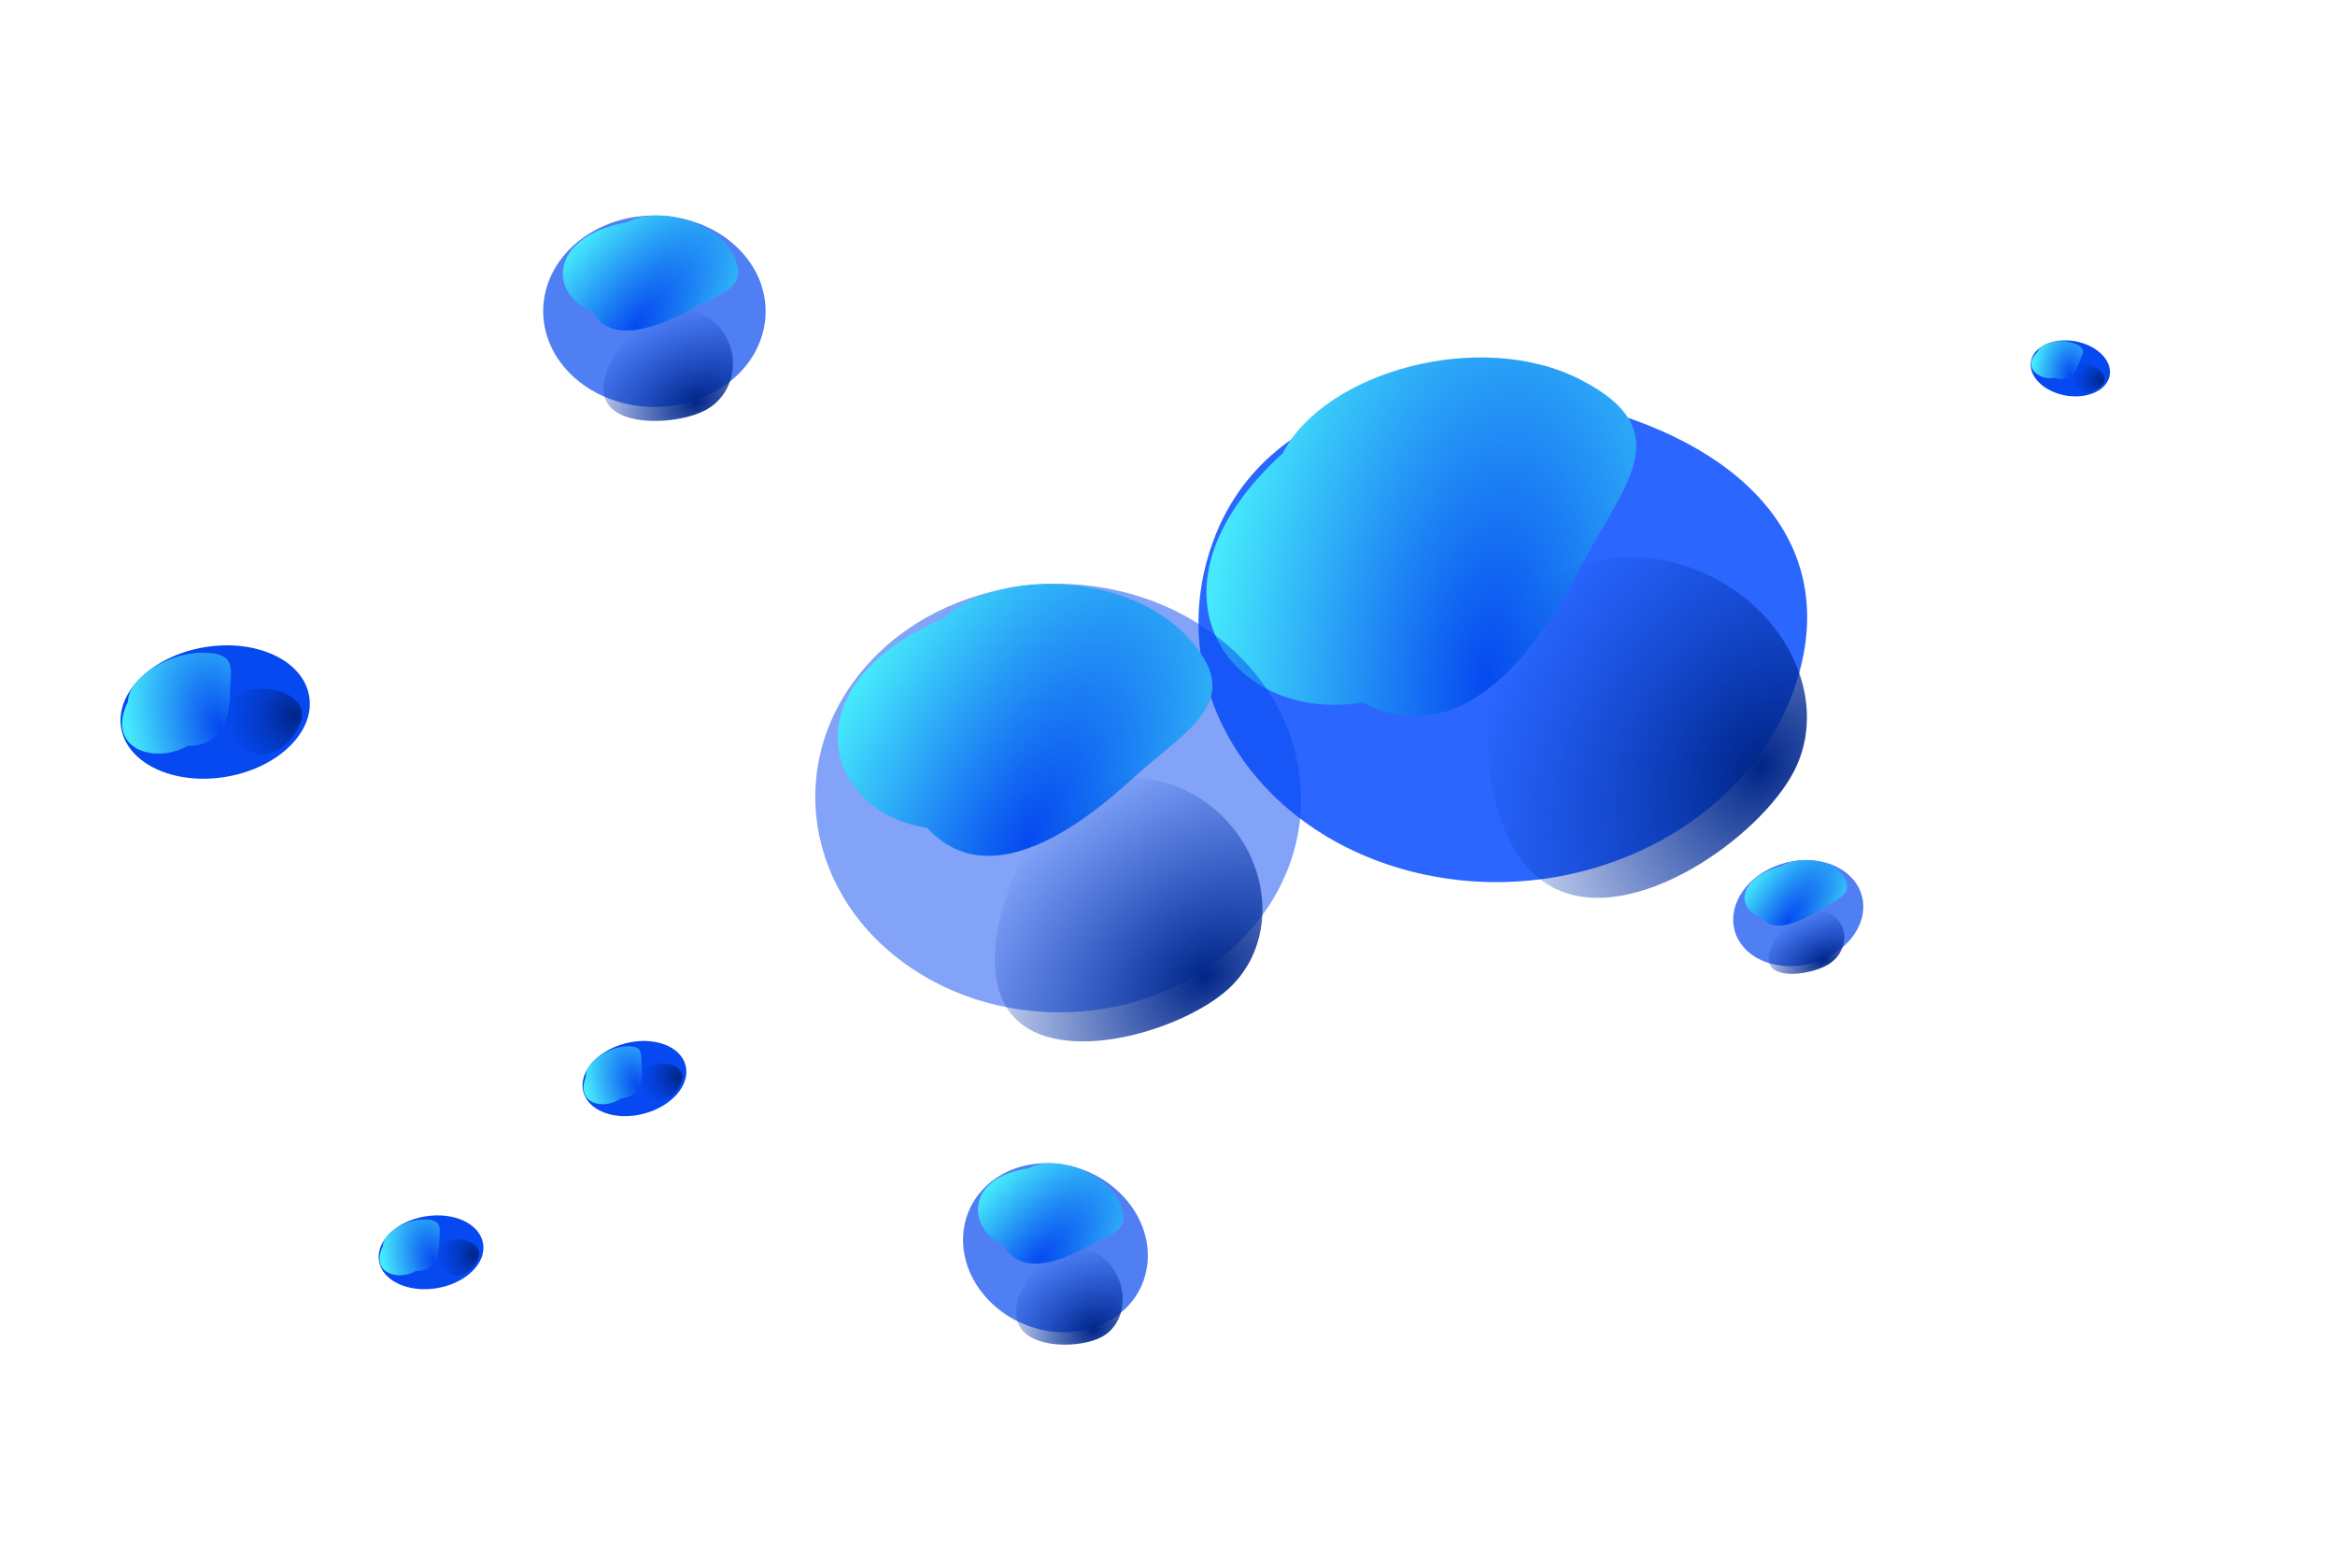<svg width="551" height="370" viewBox="0 0 551 370" fill="none" xmlns="http://www.w3.org/2000/svg"><ellipse cx="50.774" cy="168.042" rx="22.5" ry="15.5" transform="rotate(-9.62 50.774 168.042)" fill="#0649F0"/><g filter="url(#filter0_f)"><path d="M54.274 163.542C54.274 168.789 52.834 176.042 44.274 176.042C36.274 180.542 24.774 176.542 30.21 165.542C30.21 160.295 39.213 154.042 47.774 154.042C56.334 154.042 54.274 158.295 54.274 163.542Z" fill="url(#paint0_radial)"/></g><g filter="url(#filter1_f)"><path d="M71.274 168.542C71.274 171.856 67.02 178.042 61.774 178.042C56.527 178.042 52.274 171.856 52.274 168.542C52.274 165.228 56.527 162.542 61.774 162.542C67.02 162.542 71.274 165.228 71.274 168.542Z" fill="url(#paint1_radial)"/></g><ellipse cx="101.715" cy="295.542" rx="12.456" ry="8.581" transform="rotate(-9.62 101.715 295.542)" fill="#0649F0"/><g filter="url(#filter2_f)"><path d="M103.653 293.051C103.653 295.955 102.856 299.971 98.117 299.971C93.688 302.462 87.321 300.248 90.331 294.158C90.331 291.253 95.315 287.791 100.054 287.791C104.794 287.791 103.653 290.146 103.653 293.051Z" fill="url(#paint2_radial)"/></g><g filter="url(#filter3_f)"><path d="M113.064 295.819C113.064 297.653 110.71 301.078 107.805 301.078C104.9 301.078 102.546 297.653 102.546 295.819C102.546 293.984 104.9 292.497 107.805 292.497C110.71 292.497 113.064 293.984 113.064 295.819Z" fill="url(#paint3_radial)"/></g><ellipse cx="149.715" cy="254.542" rx="12.456" ry="8.581" transform="rotate(-14.436 149.715 254.542)" fill="#0649F0"/><g filter="url(#filter4_f)"><path d="M151.437 251.897C151.681 254.791 151.224 258.86 146.501 259.257C142.297 262.112 135.767 260.44 138.255 254.119C138.011 251.224 142.687 247.356 147.41 246.958C152.132 246.56 151.193 249.002 151.437 251.897Z" fill="url(#paint4_radial)"/></g><g filter="url(#filter5_f)"><path d="M161.048 253.865C161.202 255.693 159.143 259.303 156.248 259.547C153.354 259.791 150.72 256.576 150.566 254.748C150.412 252.92 152.633 251.24 155.528 250.997C158.422 250.753 160.894 252.037 161.048 253.865Z" fill="url(#paint5_radial)"/></g><ellipse cx="488.551" cy="86.94" rx="9.431" ry="6.497" transform="rotate(10.142 488.551 86.94)" fill="#0649F0"/><g filter="url(#filter6_f)"><path d="M490.569 85.661C489.826 87.73 488.23 90.388 484.853 89.174C481.06 89.816 477.09 86.608 480.794 83.04C481.537 80.97 485.975 79.779 489.352 80.992C492.728 82.205 491.313 83.591 490.569 85.661Z" fill="url(#paint6_radial)"/></g><g filter="url(#filter7_f)"><path d="M496.567 90.042C496.097 91.349 493.543 93.187 491.473 92.443C489.403 91.7 488.602 88.657 489.072 87.35C489.541 86.043 491.6 85.586 493.67 86.329C495.739 87.073 497.036 88.735 496.567 90.042Z" fill="url(#paint7_radial)"/></g><path d="M423.1 163.338C410.973 196.496 370.509 215.412 332.723 205.588C294.936 195.764 274.136 160.92 286.264 127.762C298.391 94.604 337.714 86.176 375.5 96C413.286 105.824 435.228 130.18 423.1 163.338Z" fill="#2B67FF"/><g filter="url(#filter8_f)"><path d="M372.919 133.953C362.924 153.297 345.132 177.984 321.494 165.771C290.831 170.948 266.696 139.793 302.663 106.995C312.658 87.651 349.429 77.441 373.067 89.654C396.705 101.868 382.914 114.609 372.919 133.953Z" fill="url(#paint8_radial)"/></g><g filter="url(#filter9_f)"><path d="M423.338 182.026C415.256 197.667 385.133 219.098 366.584 209.514C348.036 199.931 348.087 162.962 356.169 147.321C364.25 131.68 385.838 126.769 404.386 136.353C422.934 145.936 431.419 166.385 423.338 182.026Z" fill="url(#paint9_radial)"/></g><ellipse rx="55.06" ry="52.981" transform="matrix(.83 .558 -.653 .758 249.71 188.351)" fill="#0649F0" fill-opacity=".5"/><g filter="url(#filter10_f)"><path d="M266.837 184.113C253.517 196.314 232.758 210.619 218.809 195.391C194.349 191.623 185.764 161.864 222.549 145.956C235.868 133.756 266.413 135.23 280.362 150.459C294.312 165.688 280.157 171.913 266.837 184.113Z" fill="url(#paint10_radial)"/></g><g filter="url(#filter11_f)"><path d="M289.921 233.344C279.151 243.209 250.172 251.939 239.226 239.99C228.28 228.04 239.514 199.936 250.284 190.071C261.054 180.206 278.657 181.896 289.603 193.845C300.549 205.795 300.691 223.479 289.921 233.344Z" fill="url(#paint11_radial)"/></g><ellipse rx="12.978" ry="14.959" transform="matrix(.739 .674 -.801 .599 424.341 215.505)" fill="#0649F0" fill-opacity=".7"/><g filter="url(#filter12_f)"><path d="M429.108 214.913C424.737 217.562 418.275 220.534 415.785 216.425C409.709 214.857 409.696 207.318 420.442 204.373C424.814 201.724 432.643 202.888 435.133 206.996C437.623 211.105 433.48 212.264 429.108 214.913Z" fill="url(#paint12_radial)"/></g><g filter="url(#filter13_f)"><path d="M431.437 227.618C427.902 229.76 419.72 231.146 417.766 227.922C415.812 224.698 420.827 218.085 424.362 215.943C427.896 213.801 432.346 214.678 434.299 217.902C436.253 221.126 434.972 225.476 431.437 227.618Z" fill="url(#paint13_radial)"/></g><ellipse rx="21.616" ry="20.153" transform="matrix(.659 .752 -.819 .574 249.053 294.463)" fill="#0649F0" fill-opacity=".7"/><g filter="url(#filter14_f)"><path d="M255.812 294.625C249.751 297.853 240.73 301.111 236.912 293.942C228.145 290.012 227.636 277.92 242.769 275.705C248.83 272.476 260.069 276.168 263.888 283.336C267.706 290.505 261.873 291.396 255.812 294.625Z" fill="url(#paint14_radial)"/></g><g filter="url(#filter15_f)"><path d="M259.961 315.54C255.06 318.15 243.482 318.464 240.486 312.839C237.49 307.214 244.21 297.78 249.111 295.17C254.012 292.559 260.414 295.003 263.41 300.628C266.406 306.253 264.862 312.929 259.961 315.54Z" fill="url(#paint15_radial)"/></g><ellipse rx="24.084" ry="24.875" transform="matrix(.678 .735 -.826 .564 154.426 73.452)" fill="#0649F0" fill-opacity=".7"/><g filter="url(#filter16_f)"><path d="M162.581 73.274C155.088 77.265 144.02 81.447 139.792 73.511C129.416 69.517 129.449 55.812 147.841 52.486C155.334 48.495 168.709 52.086 172.937 60.022C177.164 67.959 170.073 69.284 162.581 73.274Z" fill="url(#paint16_radial)"/></g><g filter="url(#filter17_f)"><path d="M166.471 96.804C160.413 100.031 146.414 101.007 143.097 94.779C139.78 88.551 148.401 77.479 154.459 74.252C160.517 71.025 168.117 73.457 171.434 79.685C174.751 85.913 172.529 93.577 166.471 96.804Z" fill="url(#paint17_radial)"/></g><defs><radialGradient id="paint8_radial" cx="0" cy="0" r="1" gradientUnits="userSpaceOnUse" gradientTransform="rotate(-172.384 180.709 68.267) scale(67.681 140.078)"><stop stop-color="#0649F0"/><stop offset="1" stop-color="#46EAFC"/></radialGradient><radialGradient id="paint0_radial" cx="0" cy="0" r="1" gradientUnits="userSpaceOnUse" gradientTransform="matrix(-20.5 5.5 -8.973 -33.447 51.774 171.542)"><stop stop-color="#0649F0"/><stop offset="1" stop-color="#46EAFC"/></radialGradient><radialGradient id="paint15_radial" cx="0" cy="0" r="1" gradientUnits="userSpaceOnUse" gradientTransform="matrix(-7.924 -18.442 25.078 -10.776 258.137 313.897)"><stop stop-color="#002587"/><stop offset="1" stop-color="#0034BB" stop-opacity="0"/></radialGradient><radialGradient id="paint14_radial" cx="0" cy="0" r="1" gradientUnits="userSpaceOnUse" gradientTransform="rotate(-138.352 179.295 102.048) scale(20.74 44.012)"><stop stop-color="#0649F0"/><stop offset="1" stop-color="#46EAFC"/></radialGradient><radialGradient id="paint13_radial" cx="0" cy="0" r="1" gradientUnits="userSpaceOnUse" gradientTransform="matrix(-5.065 -10.765 18.346 -8.633 430.196 226.774)"><stop stop-color="#002587"/><stop offset="1" stop-color="#0034BB" stop-opacity="0"/></radialGradient><radialGradient id="paint12_radial" cx="0" cy="0" r="1" gradientUnits="userSpaceOnUse" gradientTransform="matrix(-10.545 -7.062 17.62 -26.31 421.716 217.753)"><stop stop-color="#0649F0"/><stop offset="1" stop-color="#46EAFC"/></radialGradient><radialGradient id="paint11_radial" cx="0" cy="0" r="1" gradientUnits="userSpaceOnUse" gradientTransform="rotate(-127.536 198.957 45.2) scale(51.049 71.777)"><stop stop-color="#002587"/><stop offset="1" stop-color="#0034BB" stop-opacity="0"/></radialGradient><radialGradient id="paint10_radial" cx="0" cy="0" r="1" gradientUnits="userSpaceOnUse" gradientTransform="matrix(-47.367 -23.679 51.546 -103.111 242.454 198.269)"><stop stop-color="#0649F0"/><stop offset="1" stop-color="#46EAFC"/></radialGradient><radialGradient id="paint9_radial" cx="0" cy="0" r="1" gradientUnits="userSpaceOnUse" gradientTransform="matrix(-55.774 -34.798 45.82 -73.441 415.401 180.915)"><stop stop-color="#002587"/><stop offset="1" stop-color="#0034BB" stop-opacity="0"/></radialGradient><radialGradient id="paint16_radial" cx="0" cy="0" r="1" gradientUnits="userSpaceOnUse" gradientTransform="rotate(-140.494 88.794 11.603) scale(23.3 53.614)"><stop stop-color="#0649F0"/><stop offset="1" stop-color="#46EAFC"/></radialGradient><radialGradient id="paint7_radial" cx="0" cy="0" r="1" gradientUnits="userSpaceOnUse" gradientTransform="rotate(-156.763 257.122 -5.98) scale(6.915 6.839)"><stop stop-color="#002587"/><stop offset="1" stop-color="#0034BB" stop-opacity="0"/></radialGradient><radialGradient id="paint6_radial" cx="0" cy="0" r="1" gradientUnits="userSpaceOnUse" gradientTransform="matrix(-8.866 -.736 1.2 -14.465 488.449 88.462)"><stop stop-color="#0649F0"/><stop offset="1" stop-color="#46EAFC"/></radialGradient><radialGradient id="paint5_radial" cx="0" cy="0" r="1" gradientUnits="userSpaceOnUse" gradientTransform="matrix(-9.131 .214 -.211 -9.03 160.023 254.229)"><stop stop-color="#002587"/><stop offset="1" stop-color="#0034BB" stop-opacity="0"/></radialGradient><radialGradient id="paint4_radial" cx="0" cy="0" r="1" gradientUnits="userSpaceOnUse" gradientTransform="rotate(160.165 52.798 141.364) scale(11.751 19.172)"><stop stop-color="#0649F0"/><stop offset="1" stop-color="#46EAFC"/></radialGradient><radialGradient id="paint3_radial" cx="0" cy="0" r="1" gradientUnits="userSpaceOnUse" gradientTransform="rotate(-176.525 60.497 146.35) scale(9.133 9.033)"><stop stop-color="#002587"/><stop offset="1" stop-color="#0034BB" stop-opacity="0"/></radialGradient><radialGradient id="paint2_radial" cx="0" cy="0" r="1" gradientUnits="userSpaceOnUse" gradientTransform="matrix(-11.349 3.045 -4.968 -18.517 102.269 297.48)"><stop stop-color="#0649F0"/><stop offset="1" stop-color="#46EAFC"/></radialGradient><radialGradient id="paint1_radial" cx="0" cy="0" r="1" gradientUnits="userSpaceOnUse" gradientTransform="matrix(-16.467 -1 .989 -16.286 69.374 169.042)"><stop stop-color="#002587"/><stop offset="1" stop-color="#0034BB" stop-opacity="0"/></radialGradient><radialGradient id="paint17_radial" cx="0" cy="0" r="1" gradientUnits="userSpaceOnUse" gradientTransform="matrix(-8.582 -20.519 31.101 -13.009 164.356 95.036)"><stop stop-color="#002587"/><stop offset="1" stop-color="#0034BB" stop-opacity="0"/></radialGradient><filter id="filter0_f" x="24.802" y="150.042" width="33.69" height="31.816" filterUnits="userSpaceOnUse" color-interpolation-filters="sRGB"><feFlood flood-opacity="0" result="BackgroundImageFix"/><feBlend in="SourceGraphic" in2="BackgroundImageFix" result="shape"/><feGaussianBlur stdDeviation="2" result="effect1_foregroundBlur"/></filter><filter id="filter1_f" x="48.274" y="158.542" width="27" height="23.5" filterUnits="userSpaceOnUse" color-interpolation-filters="sRGB"><feFlood flood-opacity="0" result="BackgroundImageFix"/><feBlend in="SourceGraphic" in2="BackgroundImageFix" result="shape"/><feGaussianBlur stdDeviation="2" result="effect1_foregroundBlur"/></filter><filter id="filter16_f" x="119.559" y="32.433" width="66.695" height="61.932" filterUnits="userSpaceOnUse" color-interpolation-filters="sRGB"><feFlood flood-opacity="0" result="BackgroundImageFix"/><feBlend in="SourceGraphic" in2="BackgroundImageFix" result="shape"/><feGaussianBlur stdDeviation="5" result="effect1_foregroundBlur"/></filter><filter id="filter15_f" x="225.061" y="280.443" width="53.774" height="52.581" filterUnits="userSpaceOnUse" color-interpolation-filters="sRGB"><feFlood flood-opacity="0" result="BackgroundImageFix"/><feBlend in="SourceGraphic" in2="BackgroundImageFix" result="shape"/><feGaussianBlur stdDeviation="5" result="effect1_foregroundBlur"/></filter><filter id="filter14_f" x="217.913" y="257.449" width="58.971" height="56.167" filterUnits="userSpaceOnUse" color-interpolation-filters="sRGB"><feFlood flood-opacity="0" result="BackgroundImageFix"/><feBlend in="SourceGraphic" in2="BackgroundImageFix" result="shape"/><feGaussianBlur stdDeviation="5" result="effect1_foregroundBlur"/></filter><filter id="filter13_f" x="404.228" y="202.064" width="43.609" height="41.695" filterUnits="userSpaceOnUse" color-interpolation-filters="sRGB"><feFlood flood-opacity="0" result="BackgroundImageFix"/><feBlend in="SourceGraphic" in2="BackgroundImageFix" result="shape"/><feGaussianBlur stdDeviation="5" result="effect1_foregroundBlur"/></filter><filter id="filter12_f" x="399.772" y="187.891" width="47.315" height="44.355" filterUnits="userSpaceOnUse" color-interpolation-filters="sRGB"><feFlood flood-opacity="0" result="BackgroundImageFix"/><feBlend in="SourceGraphic" in2="BackgroundImageFix" result="shape"/><feGaussianBlur stdDeviation="5" result="effect1_foregroundBlur"/></filter><filter id="filter11_f" x="189.407" y="142.209" width="150.014" height="149.418" filterUnits="userSpaceOnUse" color-interpolation-filters="sRGB"><feFlood flood-opacity="0" result="BackgroundImageFix"/><feBlend in="SourceGraphic" in2="BackgroundImageFix" result="shape"/><feGaussianBlur stdDeviation="15" result="effect1_foregroundBlur"/></filter><filter id="filter10_f" x="158.988" y="86.709" width="162.321" height="161.081" filterUnits="userSpaceOnUse" color-interpolation-filters="sRGB"><feFlood flood-opacity="0" result="BackgroundImageFix"/><feBlend in="SourceGraphic" in2="BackgroundImageFix" result="shape"/><feGaussianBlur stdDeviation="15" result="effect1_foregroundBlur"/></filter><filter id="filter17_f" x="127.091" y="58.409" width="60.35" height="57.646" filterUnits="userSpaceOnUse" color-interpolation-filters="sRGB"><feFlood flood-opacity="0" result="BackgroundImageFix"/><feBlend in="SourceGraphic" in2="BackgroundImageFix" result="shape"/><feGaussianBlur stdDeviation="5" result="effect1_foregroundBlur"/></filter><filter id="filter8_f" x="245.312" y="32.586" width="176.304" height="184.456" filterUnits="userSpaceOnUse" color-interpolation-filters="sRGB"><feFlood flood-opacity="0" result="BackgroundImageFix"/><feBlend in="SourceGraphic" in2="BackgroundImageFix" result="shape"/><feGaussianBlur stdDeviation="15" result="effect1_foregroundBlur"/></filter><filter id="filter7_f" x="483.726" y="80.983" width="17.691" height="16.807" filterUnits="userSpaceOnUse" color-interpolation-filters="sRGB"><feFlood flood-opacity="0" result="BackgroundImageFix"/><feBlend in="SourceGraphic" in2="BackgroundImageFix" result="shape"/><feGaussianBlur stdDeviation="2" result="effect1_foregroundBlur"/></filter><filter id="filter6_f" x="474.493" y="74.304" width="21.509" height="21.035" filterUnits="userSpaceOnUse" color-interpolation-filters="sRGB"><feFlood flood-opacity="0" result="BackgroundImageFix"/><feBlend in="SourceGraphic" in2="BackgroundImageFix" result="shape"/><feGaussianBlur stdDeviation="2" result="effect1_foregroundBlur"/></filter><filter id="filter5_f" x="146.287" y="246.555" width="19.202" height="17.434" filterUnits="userSpaceOnUse" color-interpolation-filters="sRGB"><feFlood flood-opacity="0" result="BackgroundImageFix"/><feBlend in="SourceGraphic" in2="BackgroundImageFix" result="shape"/><feGaussianBlur stdDeviation="2" result="effect1_foregroundBlur"/></filter><filter id="filter4_f" x="132.943" y="242.646" width="23.279" height="22.332" filterUnits="userSpaceOnUse" color-interpolation-filters="sRGB"><feFlood flood-opacity="0" result="BackgroundImageFix"/><feBlend in="SourceGraphic" in2="BackgroundImageFix" result="shape"/><feGaussianBlur stdDeviation="2" result="effect1_foregroundBlur"/></filter><filter id="filter3_f" x="98.546" y="288.497" width="18.519" height="16.581" filterUnits="userSpaceOnUse" color-interpolation-filters="sRGB"><feFlood flood-opacity="0" result="BackgroundImageFix"/><feBlend in="SourceGraphic" in2="BackgroundImageFix" result="shape"/><feGaussianBlur stdDeviation="2" result="effect1_foregroundBlur"/></filter><filter id="filter2_f" x="85.551" y="283.791" width="22.222" height="21.185" filterUnits="userSpaceOnUse" color-interpolation-filters="sRGB"><feFlood flood-opacity="0" result="BackgroundImageFix"/><feBlend in="SourceGraphic" in2="BackgroundImageFix" result="shape"/><feGaussianBlur stdDeviation="2" result="effect1_foregroundBlur"/></filter><filter id="filter9_f" x="303" y="89" width="164.971" height="167.867" filterUnits="userSpaceOnUse" color-interpolation-filters="sRGB"><feFlood flood-opacity="0" result="BackgroundImageFix"/><feBlend in="SourceGraphic" in2="BackgroundImageFix" result="shape"/><feGaussianBlur stdDeviation="15" result="effect1_foregroundBlur"/></filter></defs></svg>